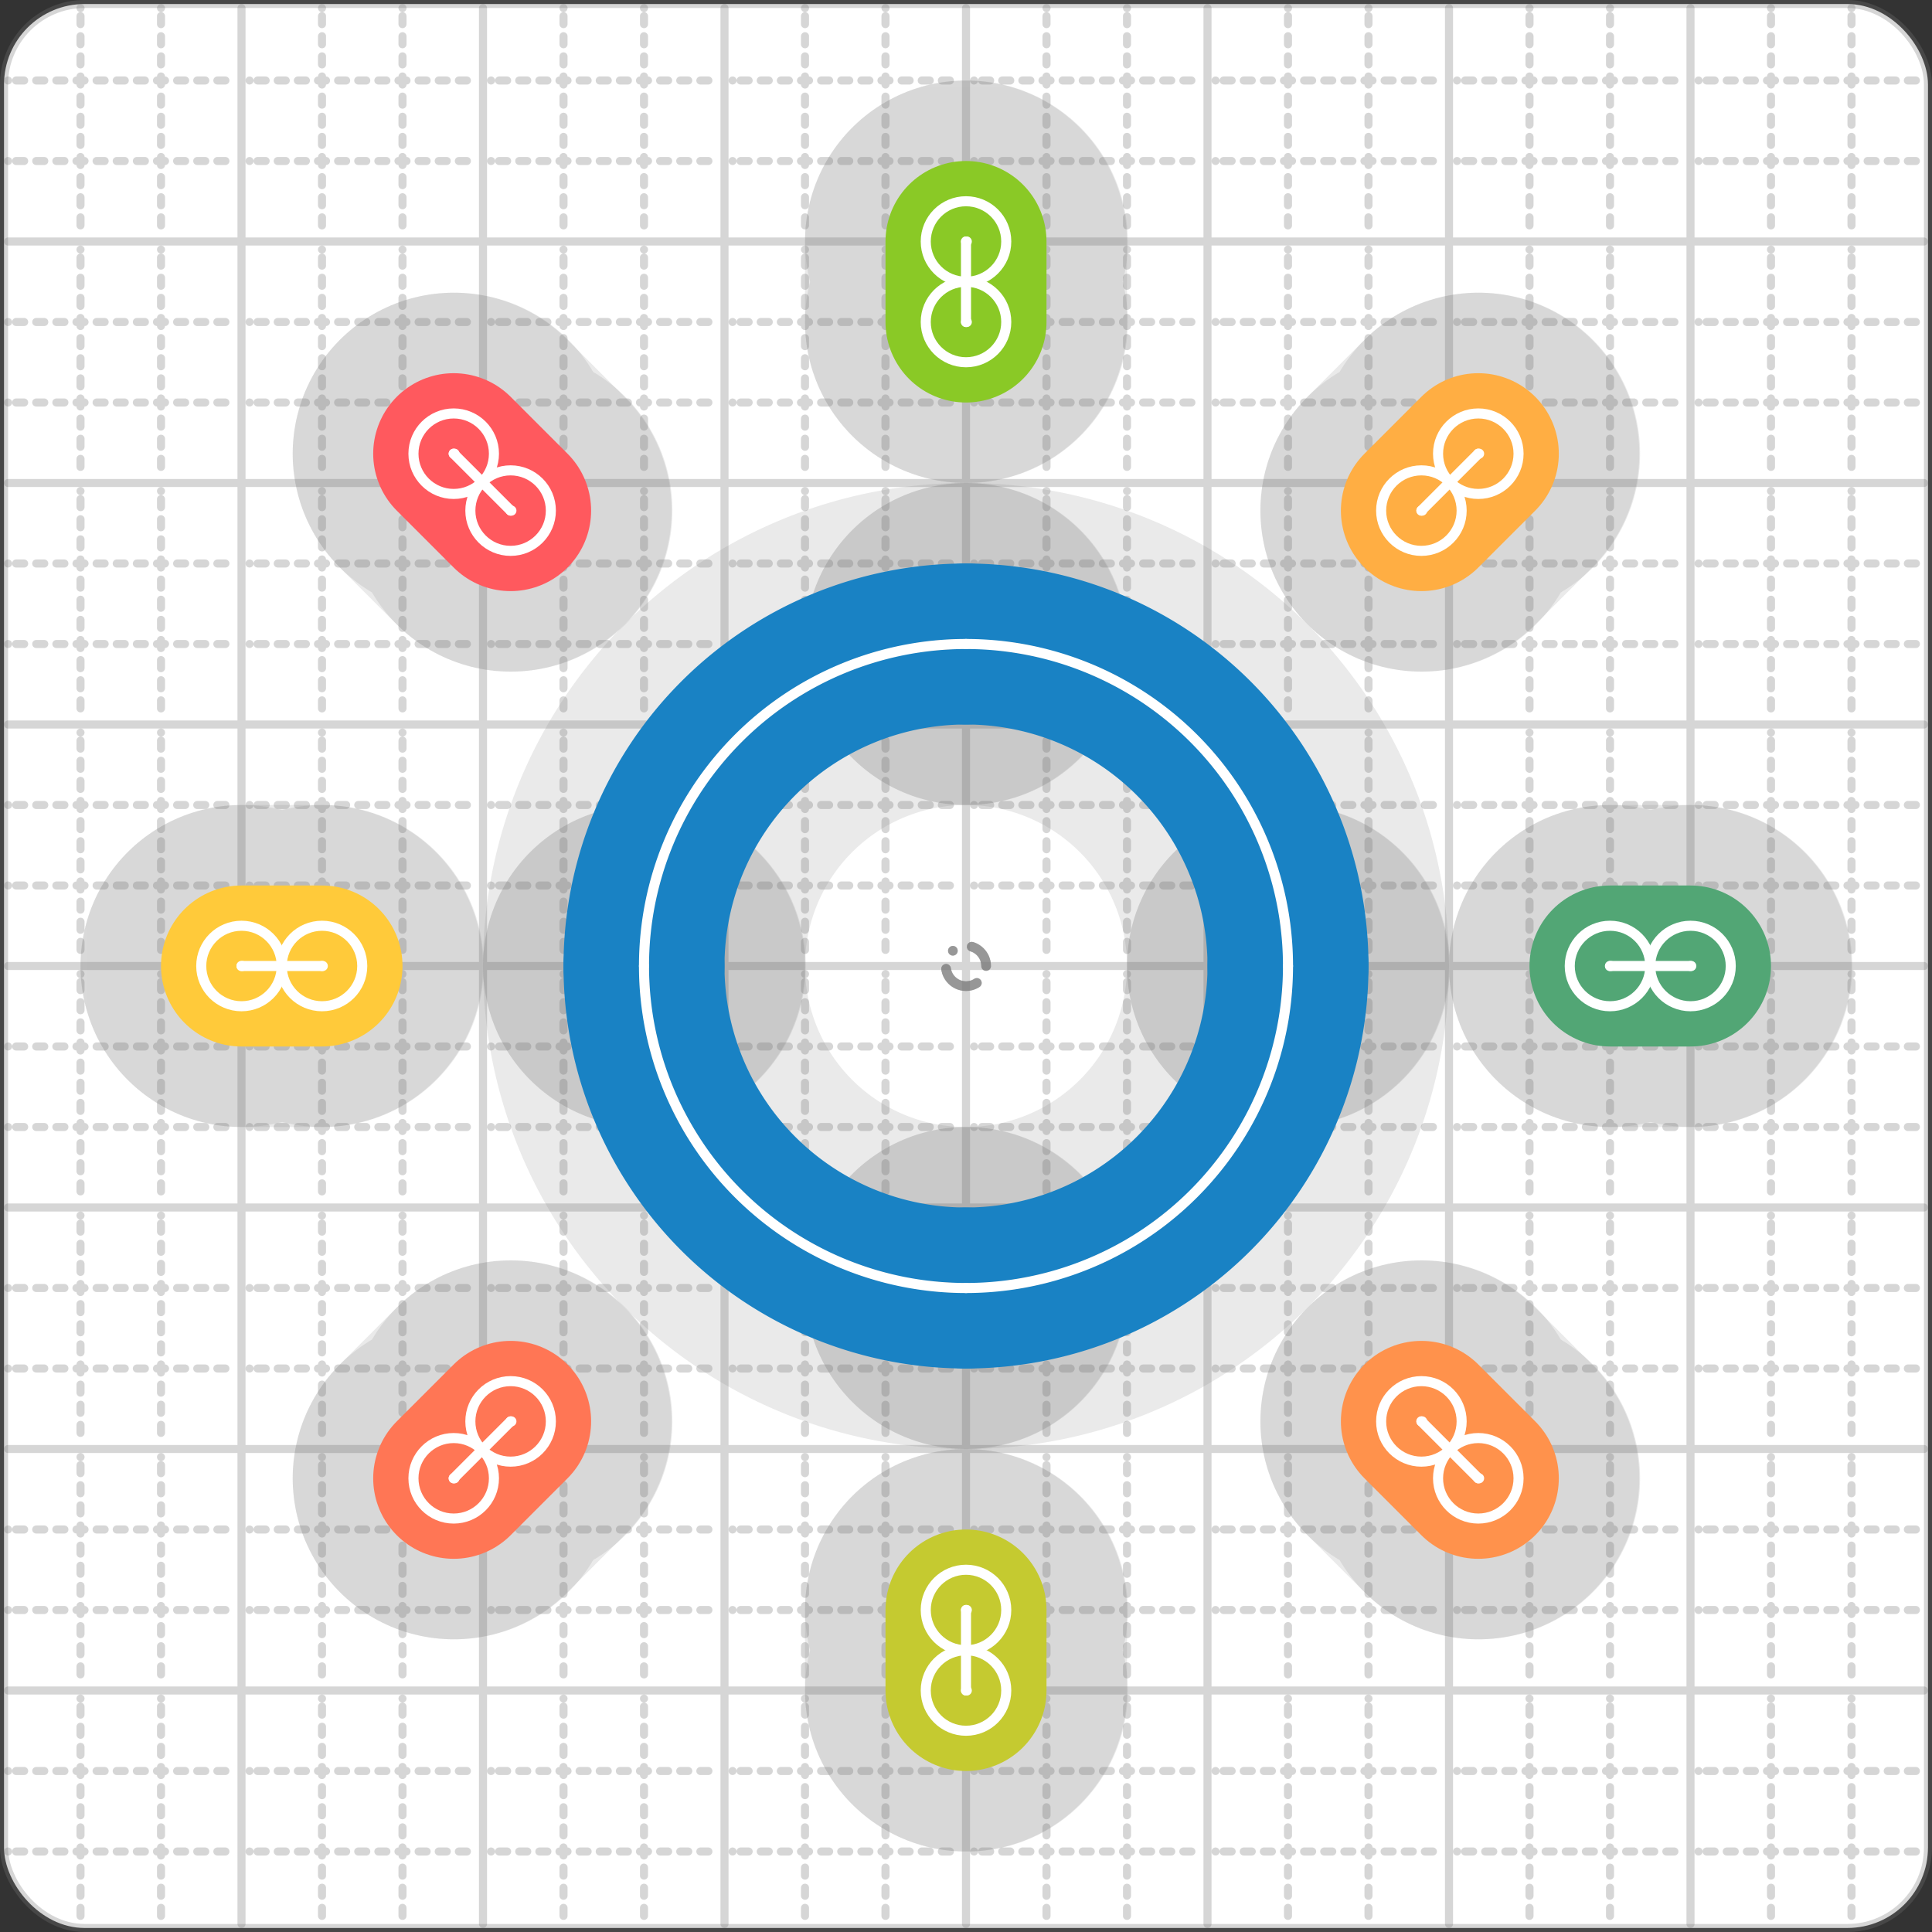 <svg xmlns="http://www.w3.org/2000/svg" width="24" height="24" viewBox="0 0 24 24" fill="none" stroke="currentColor" stroke-width="2" stroke-linecap="round" stroke-linejoin="round"><rect x="0" y="0" width="24" height="24" fill="#333333" stroke="none"/><style>
  @media screen and (prefers-color-scheme: light) {
    .svg-preview-grid-rect { fill: none }
  }
  @media screen and (prefers-color-scheme: dark) {
    .svg-preview-grid-rect { fill: none }
    .svg
    .svg-preview-grid-group,
    .svg-preview-radii-group,
    .svg-preview-shadow-mask-group,
    .svg-preview-shadow-group {
      stroke: #fff;
    }
  }
</style><g class="svg-preview-grid-group" stroke-linecap="butt" stroke-width="0.1" stroke="#777" stroke-opacity="0.3"><rect class="svg-preview-grid-rect" width="23.9" height="23.9" x="0.05" y="0.05" rx="1" fill="#fff"></rect><path stroke-dasharray="0 0.1 0.1 0.15 0.1 0.15 0.1 0.15 0.1 0.15 0.1 0.15 0.1 0.15 0.1 0.15 0.1 0.15 0.1 0.15 0.1 0.15 0.1 0.15 0 0.15" stroke-width="0.1" d="M0.1 1h23.8M1 0.1v23.8M0.1 2h23.8M2 0.1v23.8M0.1 4h23.8M4 0.1v23.8M0.1 5h23.8M5 0.1v23.8M0.1 7h23.8M7 0.1v23.8M0.1 8h23.8M8 0.1v23.8M0.1 10h23.8M10 0.1v23.8M0.1 11h23.8M11 0.1v23.8M0.1 13h23.8M13 0.1v23.8M0.1 14h23.8M14 0.1v23.8M0.1 16h23.8M16 0.1v23.8M0.1 17h23.8M17 0.1v23.8M0.1 19h23.8M19 0.1v23.8M0.1 20h23.8M20 0.1v23.8M0.1 22h23.8M22 0.1v23.8M0.1 23h23.8M23 0.1v23.8"></path><path d="M0.1 3h23.8M3 0.1v23.8M0.1 6h23.8M6 0.1v23.8M0.1 9h23.8M9 0.1v23.8M0.1 12h23.8M12 0.1v23.8M0.1 15h23.8M15 0.1v23.8M0.1 18h23.8M18 0.1v23.8M0.1 21h23.8M21 0.1v23.8"></path></g><g class="svg-preview-shadow-mask-group" stroke-width="4" stroke="#777" stroke-opacity="0.15"><mask id="svg-preview-shadow-mask-0" maskUnits="userSpaceOnUse" stroke-opacity="1" stroke-width="4" stroke="#000"><rect x="0" y="0" width="24" height="24" fill="#fff" stroke="none" rx="1"></rect><path d="M12 8h.01M16 12h.01M12 16h.01M8 12h.01"></path></mask><mask id="svg-preview-shadow-mask-1" maskUnits="userSpaceOnUse" stroke-opacity="1" stroke-width="4" stroke="#000"><rect x="0" y="0" width="24" height="24" fill="#fff" stroke="none" rx="1"></rect><path d="M5.636 5.636h.01M6.343 6.343h.01M6.343 17.657h.01M5.636 18.364h.01M18.364 18.364h.01M17.657 17.657h.01M17.657 6.343h.01M18.364 5.636h.01M3 12h.01M4 12h.01M12 20h.01M12 21h.01M12 3h.01M12 4h.01M20 12h.01M21 12h.01"></path></mask></g><g class="svg-preview-shadow-group" stroke-width="4" stroke="#777" stroke-opacity="0.15"><path mask="url(#svg-preview-shadow-mask-0)" d="M 12 8 A4 4 0 0 1 16 12"></path><path mask="url(#svg-preview-shadow-mask-0)" d="M 16 12 A4 4 0 0 1 12 16"></path><path mask="url(#svg-preview-shadow-mask-0)" d="M 12 16 A4 4 0 0 1 8 12"></path><path mask="url(#svg-preview-shadow-mask-0)" d="M 8 12 A4 4 0 0 1 12 8"></path><path mask="url(#svg-preview-shadow-mask-1)" d="M 5.636 5.636 L 6.343 6.343"></path><path mask="url(#svg-preview-shadow-mask-1)" d="M 6.343 17.657 L 5.636 18.364"></path><path mask="url(#svg-preview-shadow-mask-1)" d="M 18.364 18.364 L 17.657 17.657"></path><path mask="url(#svg-preview-shadow-mask-1)" d="M 17.657 6.343 L 18.364 5.636"></path><path mask="url(#svg-preview-shadow-mask-1)" d="M 3 12 L 4 12"></path><path mask="url(#svg-preview-shadow-mask-1)" d="M 12 20 L 12 21"></path><path mask="url(#svg-preview-shadow-mask-1)" d="M 12 3 L 12 4"></path><path mask="url(#svg-preview-shadow-mask-1)" d="M 20 12 L 21 12"></path><path d="M12 8h.01M16 12h.01M12 16h.01M8 12h.01M5.636 5.636h.01M6.343 6.343h.01M6.343 17.657h.01M5.636 18.364h.01M18.364 18.364h.01M17.657 17.657h.01M17.657 6.343h.01M18.364 5.636h.01M3 12h.01M4 12h.01M12 20h.01M12 21h.01M12 3h.01M12 4h.01M20 12h.01M21 12h.01"></path></g><g class="svg-preview-handles-group" stroke-width="0.12" stroke="#777" stroke-opacity="0.6"></g><g class="svg-preview-colored-path-group"><path d="M 12 8 A4 4 0 0 1 16 12" stroke="#1982c4"></path><path d="M 16 12 A4 4 0 0 1 12 16" stroke="#1982c4"></path><path d="M 12 16 A4 4 0 0 1 8 12" stroke="#1982c4"></path><path d="M 8 12 A4 4 0 0 1 12 8" stroke="#1982c4"></path><path d="M 5.636 5.636 L 6.343 6.343" stroke="#FF595E"></path><path d="M 6.343 17.657 L 5.636 18.364" stroke="#FF7655"></path><path d="M 18.364 18.364 L 17.657 17.657" stroke="#ff924c"></path><path d="M 17.657 6.343 L 18.364 5.636" stroke="#FFAE43"></path><path d="M 3 12 L 4 12" stroke="#ffca3a"></path><path d="M 12 20 L 12 21" stroke="#C5CA30"></path><path d="M 12 3 L 12 4" stroke="#8ac926"></path><path d="M 20 12 L 21 12" stroke="#52A675"></path></g><g class="svg-preview-radii-group" stroke-width="0.12" stroke-dasharray="0 0.25 0.25" stroke="#777" stroke-opacity="0.3"><circle cy="12" cx="12" r="0.25" stroke-dasharray="0"></circle><circle cy="12" cx="12" r="4"></circle><circle cy="12" cx="12" r="0.25" stroke-dasharray="0"></circle><circle cy="12" cx="12" r="4"></circle><circle cy="12" cx="12" r="0.25" stroke-dasharray="0"></circle><circle cy="12" cx="12" r="4"></circle><circle cy="12" cx="12" r="0.25" stroke-dasharray="0"></circle><circle cy="12" cx="12" r="4"></circle></g><g class="svg-preview-control-path-marker-mask-group" stroke-width="1" stroke="#000"><mask id="svg-preview-control-path-marker-mask-4" maskUnits="userSpaceOnUse"><rect x="0" y="0" width="24" height="24" fill="#fff" stroke="none" rx="1"></rect><path d="M5.636 5.636h.01"></path><path d="M6.343 6.343h.01"></path></mask><mask id="svg-preview-control-path-marker-mask-5" maskUnits="userSpaceOnUse"><rect x="0" y="0" width="24" height="24" fill="#fff" stroke="none" rx="1"></rect><path d="M6.343 17.657h.01"></path><path d="M5.636 18.364h.01"></path></mask><mask id="svg-preview-control-path-marker-mask-6" maskUnits="userSpaceOnUse"><rect x="0" y="0" width="24" height="24" fill="#fff" stroke="none" rx="1"></rect><path d="M18.364 18.364h.01"></path><path d="M17.657 17.657h.01"></path></mask><mask id="svg-preview-control-path-marker-mask-7" maskUnits="userSpaceOnUse"><rect x="0" y="0" width="24" height="24" fill="#fff" stroke="none" rx="1"></rect><path d="M17.657 6.343h.01"></path><path d="M18.364 5.636h.01"></path></mask><mask id="svg-preview-control-path-marker-mask-8" maskUnits="userSpaceOnUse"><rect x="0" y="0" width="24" height="24" fill="#fff" stroke="none" rx="1"></rect><path d="M3 12h.01"></path><path d="M4 12h.01"></path></mask><mask id="svg-preview-control-path-marker-mask-9" maskUnits="userSpaceOnUse"><rect x="0" y="0" width="24" height="24" fill="#fff" stroke="none" rx="1"></rect><path d="M12 20h.01"></path><path d="M12 21h.01"></path></mask><mask id="svg-preview-control-path-marker-mask-10" maskUnits="userSpaceOnUse"><rect x="0" y="0" width="24" height="24" fill="#fff" stroke="none" rx="1"></rect><path d="M12 3h.01"></path><path d="M12 4h.01"></path></mask><mask id="svg-preview-control-path-marker-mask-11" maskUnits="userSpaceOnUse"><rect x="0" y="0" width="24" height="24" fill="#fff" stroke="none" rx="1"></rect><path d="M20 12h.01"></path><path d="M21 12h.01"></path></mask></g><g class="svg-preview-control-path-group" stroke="#fff" stroke-width="0.125"><path d="M 12 8 A4 4 0 0 1 16 12"></path><path d="M 16 12 A4 4 0 0 1 12 16"></path><path d="M 12 16 A4 4 0 0 1 8 12"></path><path d="M 8 12 A4 4 0 0 1 12 8"></path><path mask="url(#svg-preview-control-path-marker-mask-4)" d="M 5.636 5.636 L 6.343 6.343"></path><path mask="url(#svg-preview-control-path-marker-mask-5)" d="M 6.343 17.657 L 5.636 18.364"></path><path mask="url(#svg-preview-control-path-marker-mask-6)" d="M 18.364 18.364 L 17.657 17.657"></path><path mask="url(#svg-preview-control-path-marker-mask-7)" d="M 17.657 6.343 L 18.364 5.636"></path><path mask="url(#svg-preview-control-path-marker-mask-8)" d="M 3 12 L 4 12"></path><path mask="url(#svg-preview-control-path-marker-mask-9)" d="M 12 20 L 12 21"></path><path mask="url(#svg-preview-control-path-marker-mask-10)" d="M 12 3 L 12 4"></path><path mask="url(#svg-preview-control-path-marker-mask-11)" d="M 20 12 L 21 12"></path></g><g class="svg-preview-control-path-marker-group" stroke="#fff" stroke-width="0.125"><path d="M5.636 5.636h.01M6.343 6.343h.01M6.343 17.657h.01M5.636 18.364h.01M18.364 18.364h.01M17.657 17.657h.01M17.657 6.343h.01M18.364 5.636h.01M3 12h.01M4 12h.01M12 20h.01M12 21h.01M12 3h.01M12 4h.01M20 12h.01M21 12h.01"></path><circle cx="5.636" cy="5.636" r="0.5"></circle><circle cx="6.343" cy="6.343" r="0.5"></circle><circle cx="6.343" cy="17.657" r="0.5"></circle><circle cx="5.636" cy="18.364" r="0.5"></circle><circle cx="18.364" cy="18.364" r="0.5"></circle><circle cx="17.657" cy="17.657" r="0.5"></circle><circle cx="17.657" cy="6.343" r="0.5"></circle><circle cx="18.364" cy="5.636" r="0.5"></circle><circle cx="3" cy="12" r="0.5"></circle><circle cx="4" cy="12" r="0.5"></circle><circle cx="12" cy="20" r="0.5"></circle><circle cx="12" cy="21" r="0.5"></circle><circle cx="12" cy="3" r="0.5"></circle><circle cx="12" cy="4" r="0.5"></circle><circle cx="20" cy="12" r="0.5"></circle><circle cx="21" cy="12" r="0.5"></circle></g><g class="svg-preview-handles-group" stroke-width="0.12" stroke="#FFF" stroke-opacity="0.3"></g></svg>